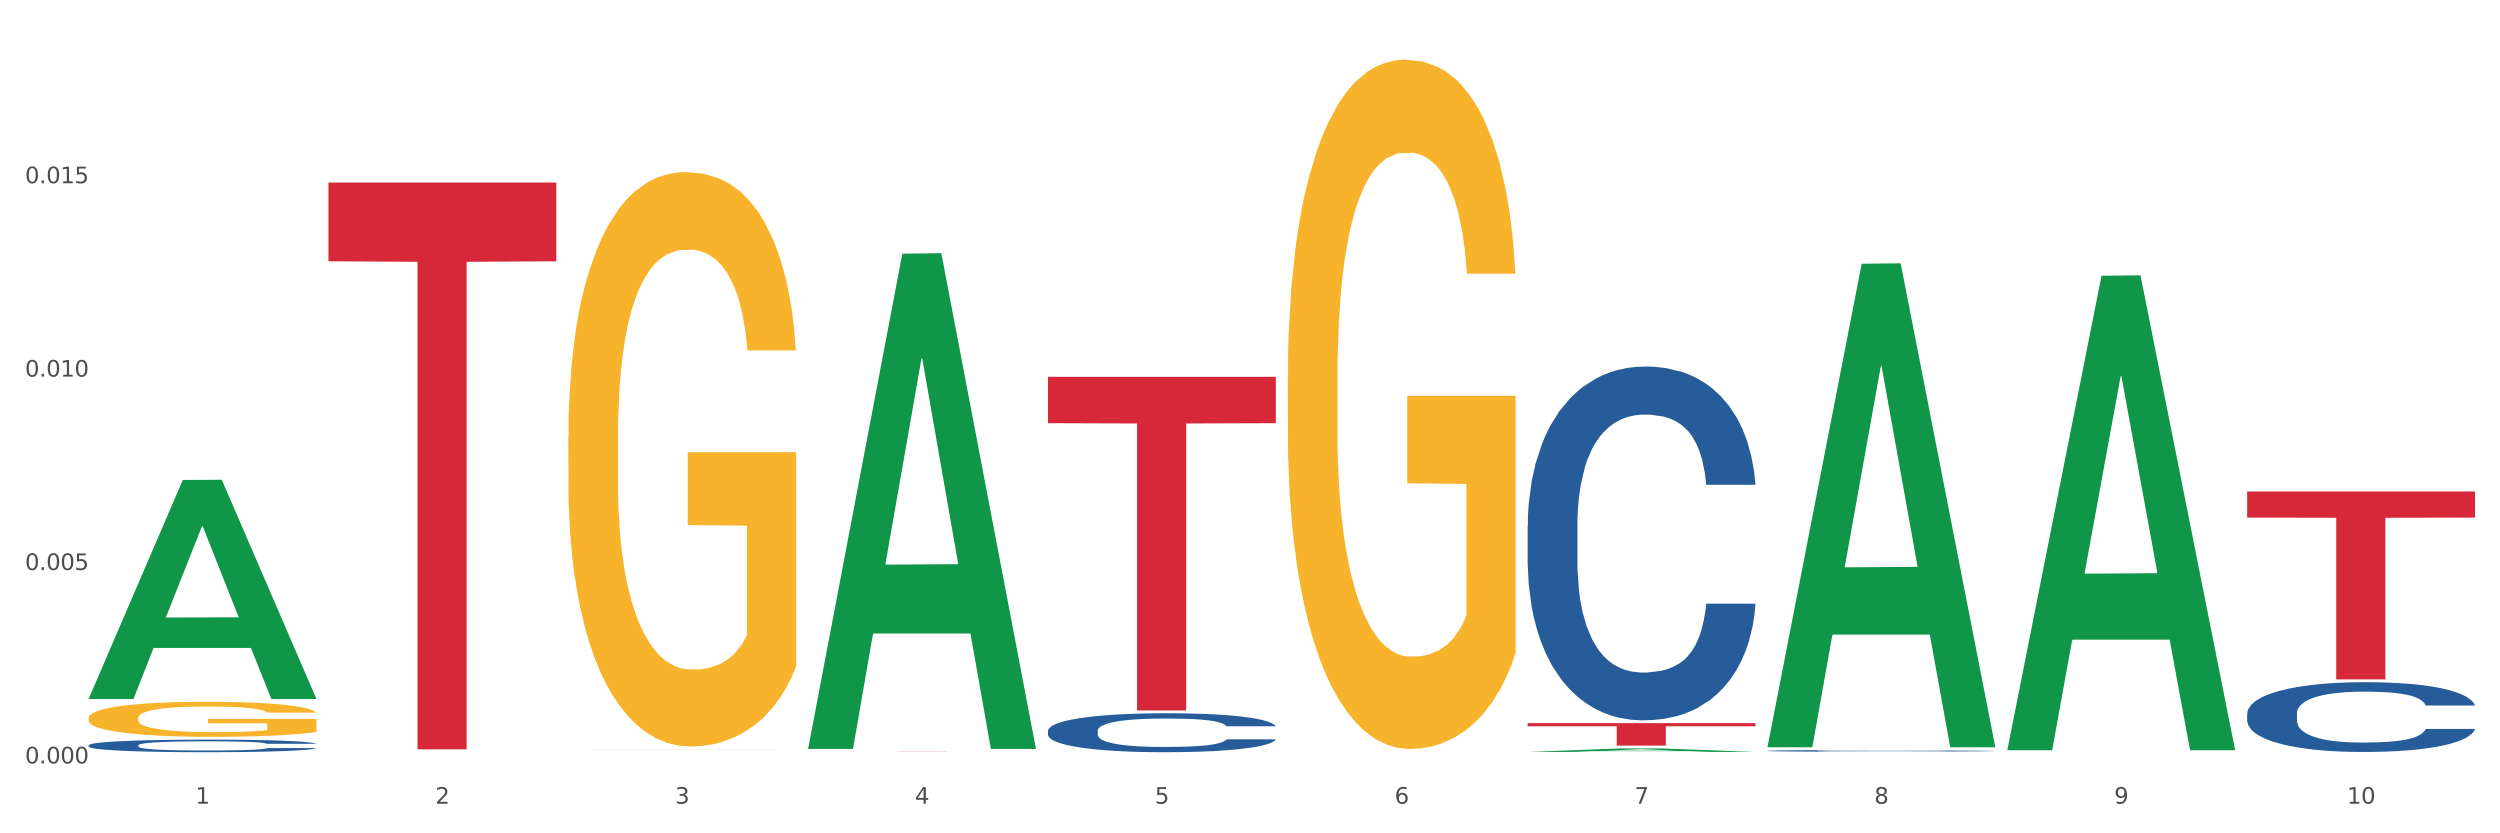 <?xml version="1.0" encoding="utf-8" standalone="no"?>
<!DOCTYPE svg PUBLIC "-//W3C//DTD SVG 1.1//EN"
  "http://www.w3.org/Graphics/SVG/1.1/DTD/svg11.dtd">
<svg xmlns:xlink="http://www.w3.org/1999/xlink" width="1080pt" height="360pt" viewBox="0 0 1080 360" xmlns="http://www.w3.org/2000/svg" version="1.1">
 <rect x="0" y="0" width="1080" height="360" fill="#333333" stroke="none"/>
 <defs>
  <style type="text/css">*{stroke-linejoin: round; stroke-linecap: butt}</style>
 </defs>
 <g id="figure_1">
  <g id="patch_1">
   <path d="M 0 360 
L 1080 360 
L 1080 0 
L 0 0 
z
" style="fill: #ffffff; stroke: #ffffff; stroke-linejoin: miter"/>
  </g>
  <g id="axes_1">
   <g id="matplotlib.axis_1">
    <g id="xtick_1">
     <g id="text_1">
      <!-- 1 -->
      <g style="fill: #4d4d4d" transform="translate(84.444 347.204) scale(0.096 -0.096)">
       <defs>
        <path id="DejaVuSans-31" d="M 794 531 
L 1825 531 
L 1825 4091 
L 703 3866 
L 703 4441 
L 1819 4666 
L 2450 4666 
L 2450 531 
L 3481 531 
L 3481 0 
L 794 0 
L 794 531 
z
" transform="scale(0.016)"/>
       </defs>
       <use xlink:href="#DejaVuSans-31"/>
      </g>
     </g>
    </g>
    <g id="xtick_2">
     <g id="text_2">
      <!-- 2 -->
      <g style="fill: #4d4d4d" transform="translate(188.053 347.204) scale(0.096 -0.096)">
       <defs>
        <path id="DejaVuSans-32" d="M 1228 531 
L 3431 531 
L 3431 0 
L 469 0 
L 469 531 
Q 828 903 1448 1529 
Q 2069 2156 2228 2338 
Q 2531 2678 2651 2914 
Q 2772 3150 2772 3378 
Q 2772 3750 2511 3984 
Q 2250 4219 1831 4219 
Q 1534 4219 1204 4116 
Q 875 4013 500 3803 
L 500 4441 
Q 881 4594 1212 4672 
Q 1544 4750 1819 4750 
Q 2544 4750 2975 4387 
Q 3406 4025 3406 3419 
Q 3406 3131 3298 2873 
Q 3191 2616 2906 2266 
Q 2828 2175 2409 1742 
Q 1991 1309 1228 531 
z
" transform="scale(0.016)"/>
       </defs>
       <use xlink:href="#DejaVuSans-32"/>
      </g>
     </g>
    </g>
    <g id="xtick_3">
     <g id="text_3">
      <!-- 3 -->
      <g style="fill: #4d4d4d" transform="translate(291.663 347.204) scale(0.096 -0.096)">
       <defs>
        <path id="DejaVuSans-33" d="M 2597 2516 
Q 3050 2419 3304 2112 
Q 3559 1806 3559 1356 
Q 3559 666 3084 287 
Q 2609 -91 1734 -91 
Q 1441 -91 1130 -33 
Q 819 25 488 141 
L 488 750 
Q 750 597 1062 519 
Q 1375 441 1716 441 
Q 2309 441 2620 675 
Q 2931 909 2931 1356 
Q 2931 1769 2642 2001 
Q 2353 2234 1838 2234 
L 1294 2234 
L 1294 2753 
L 1863 2753 
Q 2328 2753 2575 2939 
Q 2822 3125 2822 3475 
Q 2822 3834 2567 4026 
Q 2313 4219 1838 4219 
Q 1578 4219 1281 4162 
Q 984 4106 628 3988 
L 628 4550 
Q 988 4650 1302 4700 
Q 1616 4750 1894 4750 
Q 2613 4750 3031 4423 
Q 3450 4097 3450 3541 
Q 3450 3153 3228 2886 
Q 3006 2619 2597 2516 
z
" transform="scale(0.016)"/>
       </defs>
       <use xlink:href="#DejaVuSans-33"/>
      </g>
     </g>
    </g>
    <g id="xtick_4">
     <g id="text_4">
      <!-- 4 -->
      <g style="fill: #4d4d4d" transform="translate(395.273 347.204) scale(0.096 -0.096)">
       <defs>
        <path id="DejaVuSans-34" d="M 2419 4116 
L 825 1625 
L 2419 1625 
L 2419 4116 
z
M 2253 4666 
L 3047 4666 
L 3047 1625 
L 3713 1625 
L 3713 1100 
L 3047 1100 
L 3047 0 
L 2419 0 
L 2419 1100 
L 313 1100 
L 313 1709 
L 2253 4666 
z
" transform="scale(0.016)"/>
       </defs>
       <use xlink:href="#DejaVuSans-34"/>
      </g>
     </g>
    </g>
    <g id="xtick_5">
     <g id="text_5">
      <!-- 5 -->
      <g style="fill: #4d4d4d" transform="translate(498.883 347.204) scale(0.096 -0.096)">
       <defs>
        <path id="DejaVuSans-35" d="M 691 4666 
L 3169 4666 
L 3169 4134 
L 1269 4134 
L 1269 2991 
Q 1406 3038 1543 3061 
Q 1681 3084 1819 3084 
Q 2600 3084 3056 2656 
Q 3513 2228 3513 1497 
Q 3513 744 3044 326 
Q 2575 -91 1722 -91 
Q 1428 -91 1123 -41 
Q 819 9 494 109 
L 494 744 
Q 775 591 1075 516 
Q 1375 441 1709 441 
Q 2250 441 2565 725 
Q 2881 1009 2881 1497 
Q 2881 1984 2565 2268 
Q 2250 2553 1709 2553 
Q 1456 2553 1204 2497 
Q 953 2441 691 2322 
L 691 4666 
z
" transform="scale(0.016)"/>
       </defs>
       <use xlink:href="#DejaVuSans-35"/>
      </g>
     </g>
    </g>
    <g id="xtick_6">
     <g id="text_6">
      <!-- 6 -->
      <g style="fill: #4d4d4d" transform="translate(602.492 347.204) scale(0.096 -0.096)">
       <defs>
        <path id="DejaVuSans-36" d="M 2113 2584 
Q 1688 2584 1439 2293 
Q 1191 2003 1191 1497 
Q 1191 994 1439 701 
Q 1688 409 2113 409 
Q 2538 409 2786 701 
Q 3034 994 3034 1497 
Q 3034 2003 2786 2293 
Q 2538 2584 2113 2584 
z
M 3366 4563 
L 3366 3988 
Q 3128 4100 2886 4159 
Q 2644 4219 2406 4219 
Q 1781 4219 1451 3797 
Q 1122 3375 1075 2522 
Q 1259 2794 1537 2939 
Q 1816 3084 2150 3084 
Q 2853 3084 3261 2657 
Q 3669 2231 3669 1497 
Q 3669 778 3244 343 
Q 2819 -91 2113 -91 
Q 1303 -91 875 529 
Q 447 1150 447 2328 
Q 447 3434 972 4092 
Q 1497 4750 2381 4750 
Q 2619 4750 2861 4703 
Q 3103 4656 3366 4563 
z
" transform="scale(0.016)"/>
       </defs>
       <use xlink:href="#DejaVuSans-36"/>
      </g>
     </g>
    </g>
    <g id="xtick_7">
     <g id="text_7">
      <!-- 7 -->
      <g style="fill: #4d4d4d" transform="translate(706.102 347.204) scale(0.096 -0.096)">
       <defs>
        <path id="DejaVuSans-37" d="M 525 4666 
L 3525 4666 
L 3525 4397 
L 1831 0 
L 1172 0 
L 2766 4134 
L 525 4134 
L 525 4666 
z
" transform="scale(0.016)"/>
       </defs>
       <use xlink:href="#DejaVuSans-37"/>
      </g>
     </g>
    </g>
    <g id="xtick_8">
     <g id="text_8">
      <!-- 8 -->
      <g style="fill: #4d4d4d" transform="translate(809.712 347.204) scale(0.096 -0.096)">
       <defs>
        <path id="DejaVuSans-38" d="M 2034 2216 
Q 1584 2216 1326 1975 
Q 1069 1734 1069 1313 
Q 1069 891 1326 650 
Q 1584 409 2034 409 
Q 2484 409 2743 651 
Q 3003 894 3003 1313 
Q 3003 1734 2745 1975 
Q 2488 2216 2034 2216 
z
M 1403 2484 
Q 997 2584 770 2862 
Q 544 3141 544 3541 
Q 544 4100 942 4425 
Q 1341 4750 2034 4750 
Q 2731 4750 3128 4425 
Q 3525 4100 3525 3541 
Q 3525 3141 3298 2862 
Q 3072 2584 2669 2484 
Q 3125 2378 3379 2068 
Q 3634 1759 3634 1313 
Q 3634 634 3220 271 
Q 2806 -91 2034 -91 
Q 1263 -91 848 271 
Q 434 634 434 1313 
Q 434 1759 690 2068 
Q 947 2378 1403 2484 
z
M 1172 3481 
Q 1172 3119 1398 2916 
Q 1625 2713 2034 2713 
Q 2441 2713 2670 2916 
Q 2900 3119 2900 3481 
Q 2900 3844 2670 4047 
Q 2441 4250 2034 4250 
Q 1625 4250 1398 4047 
Q 1172 3844 1172 3481 
z
" transform="scale(0.016)"/>
       </defs>
       <use xlink:href="#DejaVuSans-38"/>
      </g>
     </g>
    </g>
    <g id="xtick_9">
     <g id="text_9">
      <!-- 9 -->
      <g style="fill: #4d4d4d" transform="translate(913.322 347.204) scale(0.096 -0.096)">
       <defs>
        <path id="DejaVuSans-39" d="M 703 97 
L 703 672 
Q 941 559 1184 500 
Q 1428 441 1663 441 
Q 2288 441 2617 861 
Q 2947 1281 2994 2138 
Q 2813 1869 2534 1725 
Q 2256 1581 1919 1581 
Q 1219 1581 811 2004 
Q 403 2428 403 3163 
Q 403 3881 828 4315 
Q 1253 4750 1959 4750 
Q 2769 4750 3195 4129 
Q 3622 3509 3622 2328 
Q 3622 1225 3098 567 
Q 2575 -91 1691 -91 
Q 1453 -91 1209 -44 
Q 966 3 703 97 
z
M 1959 2075 
Q 2384 2075 2632 2365 
Q 2881 2656 2881 3163 
Q 2881 3666 2632 3958 
Q 2384 4250 1959 4250 
Q 1534 4250 1286 3958 
Q 1038 3666 1038 3163 
Q 1038 2656 1286 2365 
Q 1534 2075 1959 2075 
z
" transform="scale(0.016)"/>
       </defs>
       <use xlink:href="#DejaVuSans-39"/>
      </g>
     </g>
    </g>
    <g id="xtick_10">
     <g id="text_10">
      <!-- 10 -->
      <g style="fill: #4d4d4d" transform="translate(1013.877 347.204) scale(0.096 -0.096)">
       <defs>
        <path id="DejaVuSans-30" d="M 2034 4250 
Q 1547 4250 1301 3770 
Q 1056 3291 1056 2328 
Q 1056 1369 1301 889 
Q 1547 409 2034 409 
Q 2525 409 2770 889 
Q 3016 1369 3016 2328 
Q 3016 3291 2770 3770 
Q 2525 4250 2034 4250 
z
M 2034 4750 
Q 2819 4750 3233 4129 
Q 3647 3509 3647 2328 
Q 3647 1150 3233 529 
Q 2819 -91 2034 -91 
Q 1250 -91 836 529 
Q 422 1150 422 2328 
Q 422 3509 836 4129 
Q 1250 4750 2034 4750 
z
" transform="scale(0.016)"/>
       </defs>
       <use xlink:href="#DejaVuSans-31"/>
       <use xlink:href="#DejaVuSans-30" transform="translate(63.623 0)"/>
      </g>
     </g>
    </g>
    <g id="xtick_11"/>
    <g id="xtick_12"/>
    <g id="xtick_13"/>
    <g id="xtick_14"/>
    <g id="xtick_15"/>
    <g id="xtick_16"/>
    <g id="xtick_17"/>
    <g id="xtick_18"/>
    <g id="xtick_19"/>
   </g>
   <g id="matplotlib.axis_2">
    <g id="ytick_1">
     <g id="text_11">
      <!-- 0.000 -->
      <g style="fill: #4d4d4d" transform="translate(10.8 329.798) scale(0.096 -0.096)">
       <defs>
        <path id="DejaVuSans-2e" d="M 684 794 
L 1344 794 
L 1344 0 
L 684 0 
L 684 794 
z
" transform="scale(0.016)"/>
       </defs>
       <use xlink:href="#DejaVuSans-30"/>
       <use xlink:href="#DejaVuSans-2e" transform="translate(63.623 0)"/>
       <use xlink:href="#DejaVuSans-30" transform="translate(95.41 0)"/>
       <use xlink:href="#DejaVuSans-30" transform="translate(159.033 0)"/>
       <use xlink:href="#DejaVuSans-30" transform="translate(222.656 0)"/>
      </g>
     </g>
    </g>
    <g id="ytick_2">
     <g id="text_12">
      <!-- 0.005 -->
      <g style="fill: #4d4d4d" transform="translate(10.8 246.251) scale(0.096 -0.096)">
       <use xlink:href="#DejaVuSans-30"/>
       <use xlink:href="#DejaVuSans-2e" transform="translate(63.623 0)"/>
       <use xlink:href="#DejaVuSans-30" transform="translate(95.41 0)"/>
       <use xlink:href="#DejaVuSans-30" transform="translate(159.033 0)"/>
       <use xlink:href="#DejaVuSans-35" transform="translate(222.656 0)"/>
      </g>
     </g>
    </g>
    <g id="ytick_3">
     <g id="text_13">
      <!-- 0.010 -->
      <g style="fill: #4d4d4d" transform="translate(10.8 162.705) scale(0.096 -0.096)">
       <use xlink:href="#DejaVuSans-30"/>
       <use xlink:href="#DejaVuSans-2e" transform="translate(63.623 0)"/>
       <use xlink:href="#DejaVuSans-30" transform="translate(95.41 0)"/>
       <use xlink:href="#DejaVuSans-31" transform="translate(159.033 0)"/>
       <use xlink:href="#DejaVuSans-30" transform="translate(222.656 0)"/>
      </g>
     </g>
    </g>
    <g id="ytick_4">
     <g id="text_14">
      <!-- 0.015 -->
      <g style="fill: #4d4d4d" transform="translate(10.8 79.158) scale(0.096 -0.096)">
       <use xlink:href="#DejaVuSans-30"/>
       <use xlink:href="#DejaVuSans-2e" transform="translate(63.623 0)"/>
       <use xlink:href="#DejaVuSans-30" transform="translate(95.41 0)"/>
       <use xlink:href="#DejaVuSans-31" transform="translate(159.033 0)"/>
       <use xlink:href="#DejaVuSans-35" transform="translate(222.656 0)"/>
      </g>
     </g>
    </g>
    <g id="ytick_5"/>
    <g id="ytick_6"/>
    <g id="ytick_7"/>
    <g id="ytick_8"/>
   </g>
   <g id="PolyCollection_1">
    <path d="M 38.283 301.802 
L 38.384 301.713 
L 78.974 207.342 
L 95.818 207.253 
L 136.712 301.979 
L 117.229 301.979 
L 108.401 279.921 
L 66.493 279.921 
L 66.188 280.277 
L 57.664 301.979 
L 38.283 301.979 
L 38.283 301.802 
L 71.769 266.757 
L 103.125 266.668 
L 87.599 227.443 
L 87.396 227.266 
L 87.193 227.532 
L 71.668 266.668 
L 71.769 266.757 
L 38.283 301.802 
z
" clip-path="url(#p3e5d1b35e9)" style="fill: #109648"/>
    <path d="M 970.771 212.322 
L 1069.2 212.322 
L 1069.2 223.604 
L 1030.481 223.68 
L 1030.481 293.505 
L 1009.256 293.505 
L 1009.256 223.68 
L 970.771 223.604 
L 970.771 212.398 
L 970.771 212.322 
z
" clip-path="url(#p3e5d1b35e9)" style="fill: #d62839"/>
    <path d="M 970.771 308.251 
L 970.887 308.224 
L 970.887 307.453 
L 971.236 306.407 
L 972.516 304.48 
L 974.145 303.021 
L 976.937 301.314 
L 978.45 300.598 
L 980.428 299.8 
L 984.5 298.506 
L 989.154 297.405 
L 992.411 296.799 
L 994.854 296.413 
L 1000.323 295.725 
L 1003.464 295.422 
L 1006.722 295.175 
L 1009.514 295.009 
L 1014.168 294.817 
L 1017.891 294.734 
L 1022.196 294.707 
L 1025.803 294.734 
L 1030.573 294.844 
L 1037.554 295.175 
L 1040.23 295.367 
L 1043.836 295.698 
L 1047.56 296.138 
L 1050.585 296.579 
L 1054.075 297.212 
L 1057.682 298.038 
L 1061.172 299.084 
L 1063.615 300.047 
L 1065.593 301.066 
L 1067.338 302.305 
L 1068.618 303.654 
L 1069.2 304.782 
L 1047.909 304.782 
L 1047.327 303.764 
L 1046.163 302.663 
L 1045 301.919 
L 1043.72 301.314 
L 1041.742 300.625 
L 1039.997 300.185 
L 1037.088 299.662 
L 1034.412 299.332 
L 1032.202 299.139 
L 1029.526 298.974 
L 1023.825 298.809 
L 1019.753 298.809 
L 1017.193 298.864 
L 1014.052 299.001 
L 1011.376 299.194 
L 1008.234 299.524 
L 1005.791 299.882 
L 1003.348 300.35 
L 1001.952 300.681 
L 999.857 301.286 
L 998.461 301.782 
L 996.6 302.635 
L 995.553 303.241 
L 993.691 304.81 
L 992.877 305.966 
L 992.528 306.765 
L 992.295 307.646 
L 992.295 311.94 
L 992.993 313.867 
L 993.575 314.693 
L 994.505 315.629 
L 996.251 316.841 
L 998.81 318.024 
L 1001.486 318.878 
L 1003.697 319.401 
L 1005.791 319.786 
L 1007.885 320.089 
L 1010.445 320.364 
L 1012.539 320.529 
L 1015.681 320.695 
L 1019.404 320.777 
L 1022.312 320.777 
L 1028.246 320.64 
L 1030.922 320.502 
L 1033.482 320.309 
L 1036.274 320.006 
L 1038.484 319.676 
L 1039.764 319.428 
L 1041.859 318.905 
L 1043.487 318.355 
L 1044.884 317.721 
L 1045.814 317.171 
L 1046.861 316.345 
L 1047.676 315.409 
L 1047.909 314.913 
L 1069.2 314.913 
L 1068.735 315.904 
L 1067.92 316.868 
L 1066.291 318.162 
L 1065.012 318.905 
L 1063.034 319.814 
L 1060.939 320.585 
L 1058.031 321.438 
L 1055.355 322.071 
L 1052.562 322.622 
L 1049.537 323.117 
L 1044.069 323.806 
L 1042.091 323.998 
L 1037.903 324.329 
L 1034.645 324.521 
L 1029.875 324.714 
L 1024.988 324.824 
L 1019.869 324.852 
L 1015.332 324.797 
L 1010.329 324.631 
L 1007.187 324.466 
L 1003.697 324.218 
L 999.625 323.833 
L 995.785 323.365 
L 992.179 322.814 
L 988.804 322.181 
L 985.663 321.466 
L 981.591 320.282 
L 978.566 319.125 
L 976.355 318.052 
L 974.843 317.143 
L 973.33 315.987 
L 972.516 315.189 
L 971.236 313.262 
L 970.771 311.472 
L 970.771 308.251 
z
" clip-path="url(#p3e5d1b35e9)" style="fill: #255c99"/>
    <path d="M 763.551 324.355 
L 763.668 324.354 
L 763.668 324.335 
L 764.017 324.31 
L 765.296 324.263 
L 766.925 324.228 
L 769.718 324.186 
L 771.23 324.169 
L 773.208 324.149 
L 777.28 324.118 
L 781.934 324.091 
L 785.192 324.076 
L 787.635 324.067 
L 793.103 324.05 
L 796.245 324.043 
L 799.502 324.037 
L 802.295 324.033 
L 806.949 324.028 
L 810.672 324.026 
L 814.976 324.025 
L 818.583 324.026 
L 823.353 324.029 
L 830.334 324.037 
L 833.01 324.041 
L 836.617 324.049 
L 840.34 324.06 
L 843.365 324.071 
L 846.855 324.086 
L 850.462 324.106 
L 853.953 324.132 
L 856.396 324.155 
L 858.374 324.18 
L 860.119 324.21 
L 861.399 324.243 
L 861.981 324.27 
L 840.689 324.27 
L 840.107 324.246 
L 838.944 324.219 
L 837.78 324.201 
L 836.501 324.186 
L 834.523 324.169 
L 832.777 324.159 
L 829.869 324.146 
L 827.193 324.138 
L 824.982 324.133 
L 822.306 324.129 
L 816.605 324.125 
L 812.533 324.125 
L 809.974 324.126 
L 806.832 324.13 
L 804.156 324.134 
L 801.015 324.142 
L 798.572 324.151 
L 796.128 324.163 
L 794.732 324.171 
L 792.638 324.185 
L 791.242 324.197 
L 789.38 324.218 
L 788.333 324.233 
L 786.472 324.271 
L 785.657 324.299 
L 785.308 324.319 
L 785.075 324.34 
L 785.075 324.445 
L 785.773 324.492 
L 786.355 324.512 
L 787.286 324.535 
L 789.031 324.564 
L 791.591 324.593 
L 794.267 324.614 
L 796.477 324.626 
L 798.572 324.636 
L 800.666 324.643 
L 803.225 324.65 
L 805.32 324.654 
L 808.461 324.658 
L 812.184 324.66 
L 815.093 324.66 
L 821.026 324.656 
L 823.702 324.653 
L 826.262 324.648 
L 829.054 324.641 
L 831.265 324.633 
L 832.545 324.627 
L 834.639 324.614 
L 836.268 324.601 
L 837.664 324.585 
L 838.595 324.572 
L 839.642 324.552 
L 840.456 324.529 
L 840.689 324.517 
L 861.981 324.517 
L 861.515 324.541 
L 860.701 324.565 
L 859.072 324.596 
L 857.792 324.614 
L 855.814 324.636 
L 853.72 324.655 
L 850.811 324.676 
L 848.135 324.691 
L 845.343 324.705 
L 842.318 324.717 
L 836.85 324.734 
L 834.872 324.738 
L 830.683 324.746 
L 827.426 324.751 
L 822.655 324.756 
L 817.769 324.758 
L 812.65 324.759 
L 808.112 324.758 
L 803.109 324.754 
L 799.968 324.75 
L 796.477 324.744 
L 792.405 324.734 
L 788.566 324.723 
L 784.959 324.709 
L 781.585 324.694 
L 778.444 324.677 
L 774.371 324.648 
L 771.346 324.62 
L 769.136 324.593 
L 767.623 324.571 
L 766.111 324.543 
L 765.296 324.524 
L 764.017 324.477 
L 763.551 324.433 
L 763.551 324.355 
z
" clip-path="url(#p3e5d1b35e9)" style="fill: #255c99"/>
    <path d="M 659.941 227.012 
L 660.058 226.872 
L 660.058 222.963 
L 660.407 217.659 
L 661.687 207.887 
L 663.316 200.488 
L 666.108 191.834 
L 667.62 188.204 
L 669.598 184.156 
L 673.67 177.595 
L 678.324 172.011 
L 681.582 168.94 
L 684.025 166.986 
L 689.494 163.496 
L 692.635 161.96 
L 695.893 160.704 
L 698.685 159.866 
L 703.339 158.889 
L 707.062 158.47 
L 711.367 158.331 
L 714.973 158.47 
L 719.744 159.029 
L 726.724 160.704 
L 729.4 161.681 
L 733.007 163.356 
L 736.73 165.59 
L 739.755 167.823 
L 743.246 171.034 
L 746.852 175.222 
L 750.343 180.526 
L 752.786 185.412 
L 754.764 190.577 
L 756.509 196.859 
L 757.789 203.699 
L 758.371 209.423 
L 737.079 209.423 
L 736.498 204.258 
L 735.334 198.674 
L 734.171 194.905 
L 732.891 191.834 
L 730.913 188.344 
L 729.168 186.11 
L 726.259 183.458 
L 723.583 181.783 
L 721.373 180.806 
L 718.697 179.968 
L 712.996 179.13 
L 708.923 179.13 
L 706.364 179.41 
L 703.222 180.108 
L 700.546 181.085 
L 697.405 182.76 
L 694.962 184.575 
L 692.519 186.948 
L 691.122 188.623 
L 689.028 191.694 
L 687.632 194.207 
L 685.77 198.534 
L 684.723 201.605 
L 682.862 209.562 
L 682.047 215.425 
L 681.698 219.473 
L 681.466 223.941 
L 681.466 245.717 
L 682.164 255.489 
L 682.745 259.677 
L 683.676 264.423 
L 685.421 270.565 
L 687.981 276.568 
L 690.657 280.895 
L 692.868 283.548 
L 694.962 285.502 
L 697.056 287.038 
L 699.616 288.434 
L 701.71 289.271 
L 704.851 290.109 
L 708.574 290.528 
L 711.483 290.528 
L 717.417 289.83 
L 720.093 289.132 
L 722.652 288.154 
L 725.445 286.619 
L 727.655 284.944 
L 728.935 283.687 
L 731.029 281.035 
L 732.658 278.243 
L 734.054 275.032 
L 734.985 272.241 
L 736.032 268.053 
L 736.847 263.306 
L 737.079 260.794 
L 758.371 260.794 
L 757.905 265.819 
L 757.091 270.705 
L 755.462 277.266 
L 754.182 281.035 
L 752.204 285.642 
L 750.11 289.55 
L 747.201 293.878 
L 744.526 297.089 
L 741.733 299.88 
L 738.708 302.393 
L 733.24 305.883 
L 731.262 306.86 
L 727.074 308.535 
L 723.816 309.513 
L 719.046 310.49 
L 714.159 311.048 
L 709.04 311.188 
L 704.502 310.909 
L 699.499 310.071 
L 696.358 309.233 
L 692.868 307.977 
L 688.795 306.023 
L 684.956 303.65 
L 681.349 300.858 
L 677.975 297.647 
L 674.834 294.017 
L 670.762 288.015 
L 667.737 282.152 
L 665.526 276.708 
L 664.014 272.101 
L 662.501 266.238 
L 661.687 262.19 
L 660.407 252.418 
L 659.941 243.344 
L 659.941 227.012 
z
" clip-path="url(#p3e5d1b35e9)" style="fill: #255c99"/>
    <path d="M 556.332 163.371 
L 556.448 163.099 
L 556.448 153.308 
L 556.68 144.877 
L 557.842 124.48 
L 559.586 107.619 
L 560.864 98.644 
L 562.142 91.302 
L 563.653 83.959 
L 565.512 76.344 
L 568.882 65.194 
L 570.974 59.482 
L 573.531 53.499 
L 578.179 44.797 
L 581.549 39.901 
L 585.035 35.822 
L 590.73 30.927 
L 594.448 28.751 
L 598.4 27.119 
L 603.164 26.031 
L 606.767 25.759 
L 614.669 26.575 
L 621.409 29.023 
L 624.663 30.927 
L 628.846 34.19 
L 631.054 36.366 
L 634.657 40.717 
L 638.375 46.428 
L 640.932 51.324 
L 644.767 60.57 
L 647.672 69.817 
L 650.345 81.239 
L 651.74 89.126 
L 652.785 96.469 
L 653.715 104.899 
L 654.645 118.225 
L 633.727 118.225 
L 632.914 108.707 
L 631.635 99.732 
L 629.776 91.03 
L 628.149 85.59 
L 625.36 78.791 
L 622.803 74.44 
L 620.131 71.177 
L 616.877 68.457 
L 614.32 67.097 
L 610.718 66.009 
L 603.629 66.281 
L 598.864 68.457 
L 595.61 71.177 
L 593.519 73.624 
L 591.659 76.344 
L 589.568 80.151 
L 587.127 85.862 
L 585.384 91.03 
L 583.641 97.557 
L 582.246 104.084 
L 580.968 111.698 
L 579.922 119.857 
L 579.109 128.288 
L 578.412 138.622 
L 577.83 155.756 
L 577.83 193.014 
L 578.063 201.445 
L 578.644 212.595 
L 579.341 221.026 
L 580.503 231.088 
L 581.549 237.887 
L 583.525 247.678 
L 585.733 255.837 
L 587.476 261.004 
L 589.219 265.355 
L 592.24 271.338 
L 595.61 276.233 
L 598.516 279.225 
L 602.467 281.945 
L 605.14 283.032 
L 607.464 283.576 
L 613.158 283.576 
L 617.225 282.76 
L 621.758 280.857 
L 625.244 278.409 
L 628.149 275.418 
L 631.403 270.522 
L 633.495 265.899 
L 633.495 209.06 
L 607.929 208.788 
L 607.929 170.985 
L 654.761 170.985 
L 654.761 281.945 
L 652.785 287.656 
L 650.577 292.823 
L 648.253 297.446 
L 644.767 303.157 
L 640.583 308.597 
L 636.865 312.404 
L 632.914 315.667 
L 628.265 318.659 
L 622.222 321.379 
L 618.504 322.466 
L 613.855 323.282 
L 608.394 323.554 
L 603.629 323.01 
L 598.981 321.651 
L 594.1 319.203 
L 589.335 315.667 
L 585.733 312.132 
L 582.13 307.781 
L 578.295 302.069 
L 575.274 296.63 
L 572.95 291.735 
L 570.393 285.48 
L 567.604 277.321 
L 565.512 269.978 
L 563.653 262.364 
L 561.677 252.573 
L 560.283 244.142 
L 558.888 233.536 
L 558.075 225.649 
L 557.145 213.411 
L 556.448 196.278 
L 556.332 163.371 
z
" clip-path="url(#p3e5d1b35e9)" style="fill: #f7b32b"/>
    <path d="M 245.502 189.011 
L 245.619 188.784 
L 245.619 180.625 
L 245.851 173.599 
L 247.013 156.602 
L 248.756 142.55 
L 250.035 135.071 
L 251.313 128.952 
L 252.824 122.833 
L 254.683 116.487 
L 258.053 107.195 
L 260.145 102.435 
L 262.701 97.449 
L 267.35 90.197 
L 270.72 86.117 
L 274.206 82.718 
L 279.9 78.638 
L 283.619 76.825 
L 287.57 75.465 
L 292.335 74.559 
L 295.937 74.332 
L 303.84 75.012 
L 310.58 77.052 
L 313.834 78.638 
L 318.017 81.358 
L 320.225 83.171 
L 323.828 86.797 
L 327.546 91.557 
L 330.103 95.636 
L 333.938 103.342 
L 336.843 111.048 
L 339.516 120.566 
L 340.91 127.139 
L 341.956 133.258 
L 342.886 140.284 
L 343.816 151.389 
L 322.898 151.389 
L 322.084 143.457 
L 320.806 135.978 
L 318.947 128.725 
L 317.32 124.192 
L 314.531 118.527 
L 311.974 114.9 
L 309.301 112.181 
L 306.048 109.914 
L 303.491 108.781 
L 299.888 107.875 
L 292.8 108.101 
L 288.035 109.914 
L 284.781 112.181 
L 282.689 114.22 
L 280.83 116.487 
L 278.738 119.66 
L 276.298 124.419 
L 274.555 128.725 
L 272.812 134.165 
L 271.417 139.604 
L 270.139 145.95 
L 269.093 152.749 
L 268.28 159.775 
L 267.582 168.387 
L 267.001 182.665 
L 267.001 213.714 
L 267.234 220.74 
L 267.815 230.032 
L 268.512 237.058 
L 269.674 245.443 
L 270.72 251.109 
L 272.695 259.268 
L 274.903 266.067 
L 276.647 270.374 
L 278.39 274 
L 281.411 278.986 
L 284.781 283.065 
L 287.686 285.558 
L 291.638 287.825 
L 294.31 288.731 
L 296.635 289.185 
L 302.329 289.185 
L 306.396 288.505 
L 310.928 286.918 
L 314.415 284.878 
L 317.32 282.385 
L 320.574 278.306 
L 322.665 274.453 
L 322.665 227.086 
L 297.099 226.859 
L 297.099 195.357 
L 343.932 195.357 
L 343.932 287.825 
L 341.956 292.584 
L 339.748 296.89 
L 337.424 300.743 
L 333.938 305.502 
L 329.754 310.035 
L 326.036 313.208 
L 322.084 315.928 
L 317.436 318.421 
L 311.393 320.687 
L 307.674 321.594 
L 303.026 322.274 
L 297.564 322.5 
L 292.8 322.047 
L 288.151 320.914 
L 283.271 318.874 
L 278.506 315.928 
L 274.903 312.981 
L 271.301 309.355 
L 267.466 304.596 
L 264.445 300.063 
L 262.12 295.984 
L 259.564 290.771 
L 256.775 283.972 
L 254.683 277.853 
L 252.824 271.507 
L 250.848 263.348 
L 249.454 256.322 
L 248.059 247.483 
L 247.246 240.911 
L 246.316 230.712 
L 245.619 216.434 
L 245.502 189.011 
z
" clip-path="url(#p3e5d1b35e9)" style="fill: #f7b32b"/>
    <path d="M 38.283 321.956 
L 38.399 321.951 
L 38.399 321.812 
L 38.748 321.624 
L 40.028 321.276 
L 41.657 321.013 
L 44.449 320.705 
L 45.962 320.576 
L 47.94 320.432 
L 52.012 320.199 
L 56.666 320 
L 59.923 319.891 
L 62.367 319.822 
L 67.835 319.698 
L 70.976 319.643 
L 74.234 319.598 
L 77.026 319.569 
L 81.68 319.534 
L 85.403 319.519 
L 89.708 319.514 
L 93.315 319.519 
L 98.085 319.539 
L 105.066 319.598 
L 107.742 319.633 
L 111.349 319.693 
L 115.072 319.772 
L 118.097 319.851 
L 121.587 319.966 
L 125.194 320.115 
L 128.684 320.303 
L 131.128 320.477 
L 133.106 320.661 
L 134.851 320.884 
L 136.131 321.127 
L 136.712 321.331 
L 115.421 321.331 
L 114.839 321.147 
L 113.676 320.949 
L 112.512 320.814 
L 111.232 320.705 
L 109.254 320.581 
L 107.509 320.502 
L 104.601 320.407 
L 101.925 320.348 
L 99.714 320.313 
L 97.038 320.283 
L 91.337 320.254 
L 87.265 320.254 
L 84.705 320.263 
L 81.564 320.288 
L 78.888 320.323 
L 75.747 320.383 
L 73.303 320.447 
L 70.86 320.532 
L 69.464 320.591 
L 67.37 320.7 
L 65.974 320.79 
L 64.112 320.944 
L 63.065 321.053 
L 61.203 321.336 
L 60.389 321.544 
L 60.04 321.688 
L 59.807 321.847 
L 59.807 322.621 
L 60.505 322.969 
L 61.087 323.118 
L 62.018 323.287 
L 63.763 323.505 
L 66.323 323.718 
L 68.999 323.872 
L 71.209 323.967 
L 73.303 324.036 
L 75.398 324.091 
L 77.957 324.14 
L 80.051 324.17 
L 83.193 324.2 
L 86.916 324.215 
L 89.825 324.215 
L 95.758 324.19 
L 98.434 324.165 
L 100.994 324.13 
L 103.786 324.076 
L 105.997 324.016 
L 107.277 323.972 
L 109.371 323.877 
L 111 323.778 
L 112.396 323.664 
L 113.327 323.565 
L 114.374 323.416 
L 115.188 323.247 
L 115.421 323.157 
L 136.712 323.157 
L 136.247 323.336 
L 135.432 323.51 
L 133.804 323.743 
L 132.524 323.877 
L 130.546 324.041 
L 128.452 324.18 
L 125.543 324.334 
L 122.867 324.448 
L 120.075 324.547 
L 117.05 324.637 
L 111.581 324.761 
L 109.603 324.796 
L 105.415 324.855 
L 102.157 324.89 
L 97.387 324.925 
L 92.501 324.945 
L 87.381 324.95 
L 82.844 324.94 
L 77.841 324.91 
L 74.7 324.88 
L 71.209 324.835 
L 67.137 324.766 
L 63.298 324.681 
L 59.691 324.582 
L 56.317 324.468 
L 53.175 324.339 
L 49.103 324.125 
L 46.078 323.917 
L 43.868 323.723 
L 42.355 323.56 
L 40.843 323.351 
L 40.028 323.207 
L 38.748 322.86 
L 38.283 322.537 
L 38.283 321.956 
z
" clip-path="url(#p3e5d1b35e9)" style="fill: #255c99"/>
    <path d="M 141.893 78.845 
L 240.322 78.845 
L 240.322 112.873 
L 201.603 113.103 
L 201.603 323.706 
L 180.378 323.706 
L 180.378 113.103 
L 141.893 112.873 
L 141.893 79.075 
L 141.893 78.845 
z
" clip-path="url(#p3e5d1b35e9)" style="fill: #d62839"/>
    <path d="M 452.722 315.684 
L 452.838 315.669 
L 452.838 315.239 
L 453.187 314.655 
L 454.467 313.579 
L 456.096 312.765 
L 458.888 311.812 
L 460.401 311.413 
L 462.379 310.967 
L 466.451 310.245 
L 471.105 309.63 
L 474.362 309.292 
L 476.806 309.077 
L 482.274 308.693 
L 485.415 308.524 
L 488.673 308.386 
L 491.465 308.293 
L 496.119 308.186 
L 499.842 308.14 
L 504.147 308.124 
L 507.754 308.14 
L 512.524 308.201 
L 519.505 308.386 
L 522.181 308.493 
L 525.788 308.678 
L 529.511 308.923 
L 532.536 309.169 
L 536.026 309.523 
L 539.633 309.984 
L 543.123 310.567 
L 545.567 311.105 
L 547.545 311.674 
L 549.29 312.365 
L 550.57 313.118 
L 551.151 313.748 
L 529.86 313.748 
L 529.278 313.18 
L 528.115 312.565 
L 526.951 312.15 
L 525.671 311.812 
L 523.693 311.428 
L 521.948 311.182 
L 519.04 310.89 
L 516.364 310.706 
L 514.153 310.598 
L 511.477 310.506 
L 505.776 310.414 
L 501.704 310.414 
L 499.144 310.445 
L 496.003 310.521 
L 493.327 310.629 
L 490.186 310.813 
L 487.742 311.013 
L 485.299 311.274 
L 483.903 311.459 
L 481.809 311.797 
L 480.412 312.073 
L 478.551 312.55 
L 477.504 312.888 
L 475.642 313.763 
L 474.828 314.409 
L 474.479 314.854 
L 474.246 315.346 
L 474.246 317.743 
L 474.944 318.819 
L 475.526 319.28 
L 476.457 319.802 
L 478.202 320.478 
L 480.762 321.139 
L 483.438 321.615 
L 485.648 321.907 
L 487.742 322.122 
L 489.837 322.291 
L 492.396 322.445 
L 494.49 322.537 
L 497.632 322.629 
L 501.355 322.675 
L 504.264 322.675 
L 510.197 322.599 
L 512.873 322.522 
L 515.433 322.414 
L 518.225 322.245 
L 520.436 322.061 
L 521.716 321.923 
L 523.81 321.631 
L 525.439 321.323 
L 526.835 320.97 
L 527.766 320.663 
L 528.813 320.202 
L 529.627 319.679 
L 529.86 319.403 
L 551.151 319.403 
L 550.686 319.956 
L 549.871 320.494 
L 548.243 321.216 
L 546.963 321.631 
L 544.985 322.138 
L 542.891 322.568 
L 539.982 323.044 
L 537.306 323.398 
L 534.514 323.705 
L 531.489 323.981 
L 526.02 324.366 
L 524.042 324.473 
L 519.854 324.658 
L 516.596 324.765 
L 511.826 324.873 
L 506.94 324.934 
L 501.82 324.95 
L 497.283 324.919 
L 492.28 324.827 
L 489.138 324.734 
L 485.648 324.596 
L 481.576 324.381 
L 477.737 324.12 
L 474.13 323.812 
L 470.756 323.459 
L 467.614 323.06 
L 463.542 322.399 
L 460.517 321.753 
L 458.307 321.154 
L 456.794 320.647 
L 455.282 320.002 
L 454.467 319.556 
L 453.187 318.481 
L 452.722 317.482 
L 452.722 315.684 
z
" clip-path="url(#p3e5d1b35e9)" style="fill: #255c99"/>
    <path d="M 452.722 162.783 
L 551.151 162.783 
L 551.151 182.814 
L 512.433 182.949 
L 512.433 306.923 
L 491.207 306.923 
L 491.207 182.949 
L 452.722 182.814 
L 452.722 162.918 
L 452.722 162.783 
z
" clip-path="url(#p3e5d1b35e9)" style="fill: #d62839"/>
    <path d="M 659.941 312.389 
L 758.371 312.389 
L 758.371 313.739 
L 719.652 313.748 
L 719.652 322.103 
L 698.427 322.103 
L 698.427 313.748 
L 659.941 313.739 
L 659.941 312.398 
L 659.941 312.389 
z
" clip-path="url(#p3e5d1b35e9)" style="fill: #d62839"/>
    <path d="M 867.161 323.726 
L 867.262 323.533 
L 907.852 119.126 
L 924.696 118.933 
L 965.59 324.111 
L 946.107 324.111 
L 937.279 276.333 
L 895.371 276.333 
L 895.066 277.103 
L 886.542 324.111 
L 867.161 324.111 
L 867.161 323.726 
L 900.647 247.82 
L 932.003 247.627 
L 916.477 162.666 
L 916.274 162.281 
L 916.071 162.859 
L 900.546 247.627 
L 900.647 247.82 
L 867.161 323.726 
z
" clip-path="url(#p3e5d1b35e9)" style="fill: #109648"/>
    <path d="M 763.551 322.431 
L 763.653 322.235 
L 804.242 113.939 
L 821.087 113.742 
L 861.981 322.824 
L 842.498 322.824 
L 833.669 274.136 
L 791.761 274.136 
L 791.456 274.921 
L 782.933 322.824 
L 763.551 322.824 
L 763.551 322.431 
L 797.037 245.081 
L 828.393 244.884 
L 812.867 158.307 
L 812.664 157.915 
L 812.461 158.503 
L 796.936 244.884 
L 797.037 245.081 
L 763.551 322.431 
z
" clip-path="url(#p3e5d1b35e9)" style="fill: #109648"/>
    <path d="M 659.941 324.846 
L 660.043 324.845 
L 700.632 323.306 
L 717.477 323.305 
L 758.371 324.849 
L 738.888 324.849 
L 730.06 324.49 
L 688.151 324.49 
L 687.847 324.495 
L 679.323 324.849 
L 659.941 324.849 
L 659.941 324.846 
L 693.428 324.275 
L 724.783 324.273 
L 709.258 323.634 
L 709.055 323.631 
L 708.852 323.635 
L 693.326 324.273 
L 693.428 324.275 
L 659.941 324.846 
z
" clip-path="url(#p3e5d1b35e9)" style="fill: #109648"/>
    <path d="M 349.112 323.147 
L 349.214 322.946 
L 389.803 109.584 
L 406.648 109.383 
L 447.542 323.549 
L 428.059 323.549 
L 419.23 273.678 
L 377.322 273.678 
L 377.017 274.482 
L 368.494 323.549 
L 349.112 323.549 
L 349.112 323.147 
L 382.598 243.916 
L 413.954 243.715 
L 398.428 155.032 
L 398.225 154.629 
L 398.022 155.233 
L 382.497 243.715 
L 382.598 243.916 
L 349.112 323.147 
z
" clip-path="url(#p3e5d1b35e9)" style="fill: #109648"/>
    <path d="M 245.502 323.733 
L 245.604 323.733 
L 286.193 323.702 
L 303.038 323.702 
L 343.932 323.733 
L 324.449 323.733 
L 315.621 323.726 
L 273.712 323.726 
L 273.408 323.726 
L 264.884 323.733 
L 245.502 323.733 
L 245.502 323.733 
L 278.989 323.722 
L 310.344 323.722 
L 294.819 323.709 
L 294.616 323.708 
L 294.413 323.709 
L 278.887 323.722 
L 278.989 323.722 
L 245.502 323.733 
z
" clip-path="url(#p3e5d1b35e9)" style="fill: #109648"/>
    <path d="M 349.112 324.751 
L 447.542 324.751 
L 447.542 324.76 
L 408.823 324.76 
L 408.823 324.817 
L 387.598 324.817 
L 387.598 324.76 
L 349.112 324.76 
L 349.112 324.751 
L 349.112 324.751 
z
" clip-path="url(#p3e5d1b35e9)" style="fill: #d62839"/>
    <path d="M 38.283 310.173 
L 38.399 310.159 
L 38.399 309.662 
L 38.632 309.234 
L 39.794 308.197 
L 41.537 307.34 
L 42.815 306.884 
L 44.093 306.511 
L 45.604 306.138 
L 47.464 305.751 
L 50.834 305.185 
L 52.925 304.895 
L 55.482 304.591 
L 60.13 304.148 
L 63.5 303.9 
L 66.987 303.692 
L 72.681 303.444 
L 76.4 303.333 
L 80.351 303.25 
L 85.115 303.195 
L 88.718 303.181 
L 96.62 303.223 
L 103.36 303.347 
L 106.614 303.444 
L 110.798 303.609 
L 113.006 303.72 
L 116.608 303.941 
L 120.327 304.231 
L 122.883 304.48 
L 126.718 304.95 
L 129.623 305.42 
L 132.296 306 
L 133.691 306.401 
L 134.737 306.774 
L 135.666 307.202 
L 136.596 307.879 
L 115.678 307.879 
L 114.865 307.396 
L 113.587 306.94 
L 111.727 306.498 
L 110.1 306.221 
L 107.311 305.876 
L 104.755 305.655 
L 102.082 305.489 
L 98.828 305.351 
L 96.271 305.281 
L 92.669 305.226 
L 85.58 305.24 
L 80.816 305.351 
L 77.562 305.489 
L 75.47 305.613 
L 73.611 305.751 
L 71.519 305.945 
L 69.078 306.235 
L 67.335 306.498 
L 65.592 306.829 
L 64.198 307.161 
L 62.919 307.548 
L 61.873 307.962 
L 61.06 308.391 
L 60.363 308.916 
L 59.782 309.786 
L 59.782 311.679 
L 60.014 312.108 
L 60.595 312.674 
L 61.292 313.103 
L 62.455 313.614 
L 63.5 313.96 
L 65.476 314.457 
L 67.684 314.872 
L 69.427 315.134 
L 71.17 315.355 
L 74.192 315.659 
L 77.562 315.908 
L 80.467 316.06 
L 84.418 316.198 
L 87.091 316.253 
L 89.415 316.281 
L 95.109 316.281 
L 99.177 316.24 
L 103.709 316.143 
L 107.195 316.018 
L 110.1 315.866 
L 113.354 315.618 
L 115.446 315.383 
L 115.446 312.495 
L 89.88 312.481 
L 89.88 310.56 
L 136.712 310.56 
L 136.712 316.198 
L 134.737 316.488 
L 132.529 316.751 
L 130.205 316.986 
L 126.718 317.276 
L 122.535 317.552 
L 118.816 317.746 
L 114.865 317.912 
L 110.217 318.064 
L 104.174 318.202 
L 100.455 318.257 
L 95.807 318.299 
L 90.345 318.312 
L 85.58 318.285 
L 80.932 318.216 
L 76.051 318.091 
L 71.286 317.912 
L 67.684 317.732 
L 64.081 317.511 
L 60.247 317.221 
L 57.225 316.944 
L 54.901 316.696 
L 52.344 316.378 
L 49.555 315.963 
L 47.464 315.59 
L 45.604 315.203 
L 43.629 314.706 
L 42.234 314.277 
L 40.84 313.738 
L 40.026 313.338 
L 39.096 312.716 
L 38.399 311.845 
L 38.283 310.173 
z
" clip-path="url(#p3e5d1b35e9)" style="fill: #f7b32b"/>
   </g>
  </g>
 </g>
 <defs>
  <clipPath id="p3e5d1b35e9">
   <rect x="38.283" y="10.8" width="1030.917" height="329.109"/>
  </clipPath>
 </defs>
</svg>
